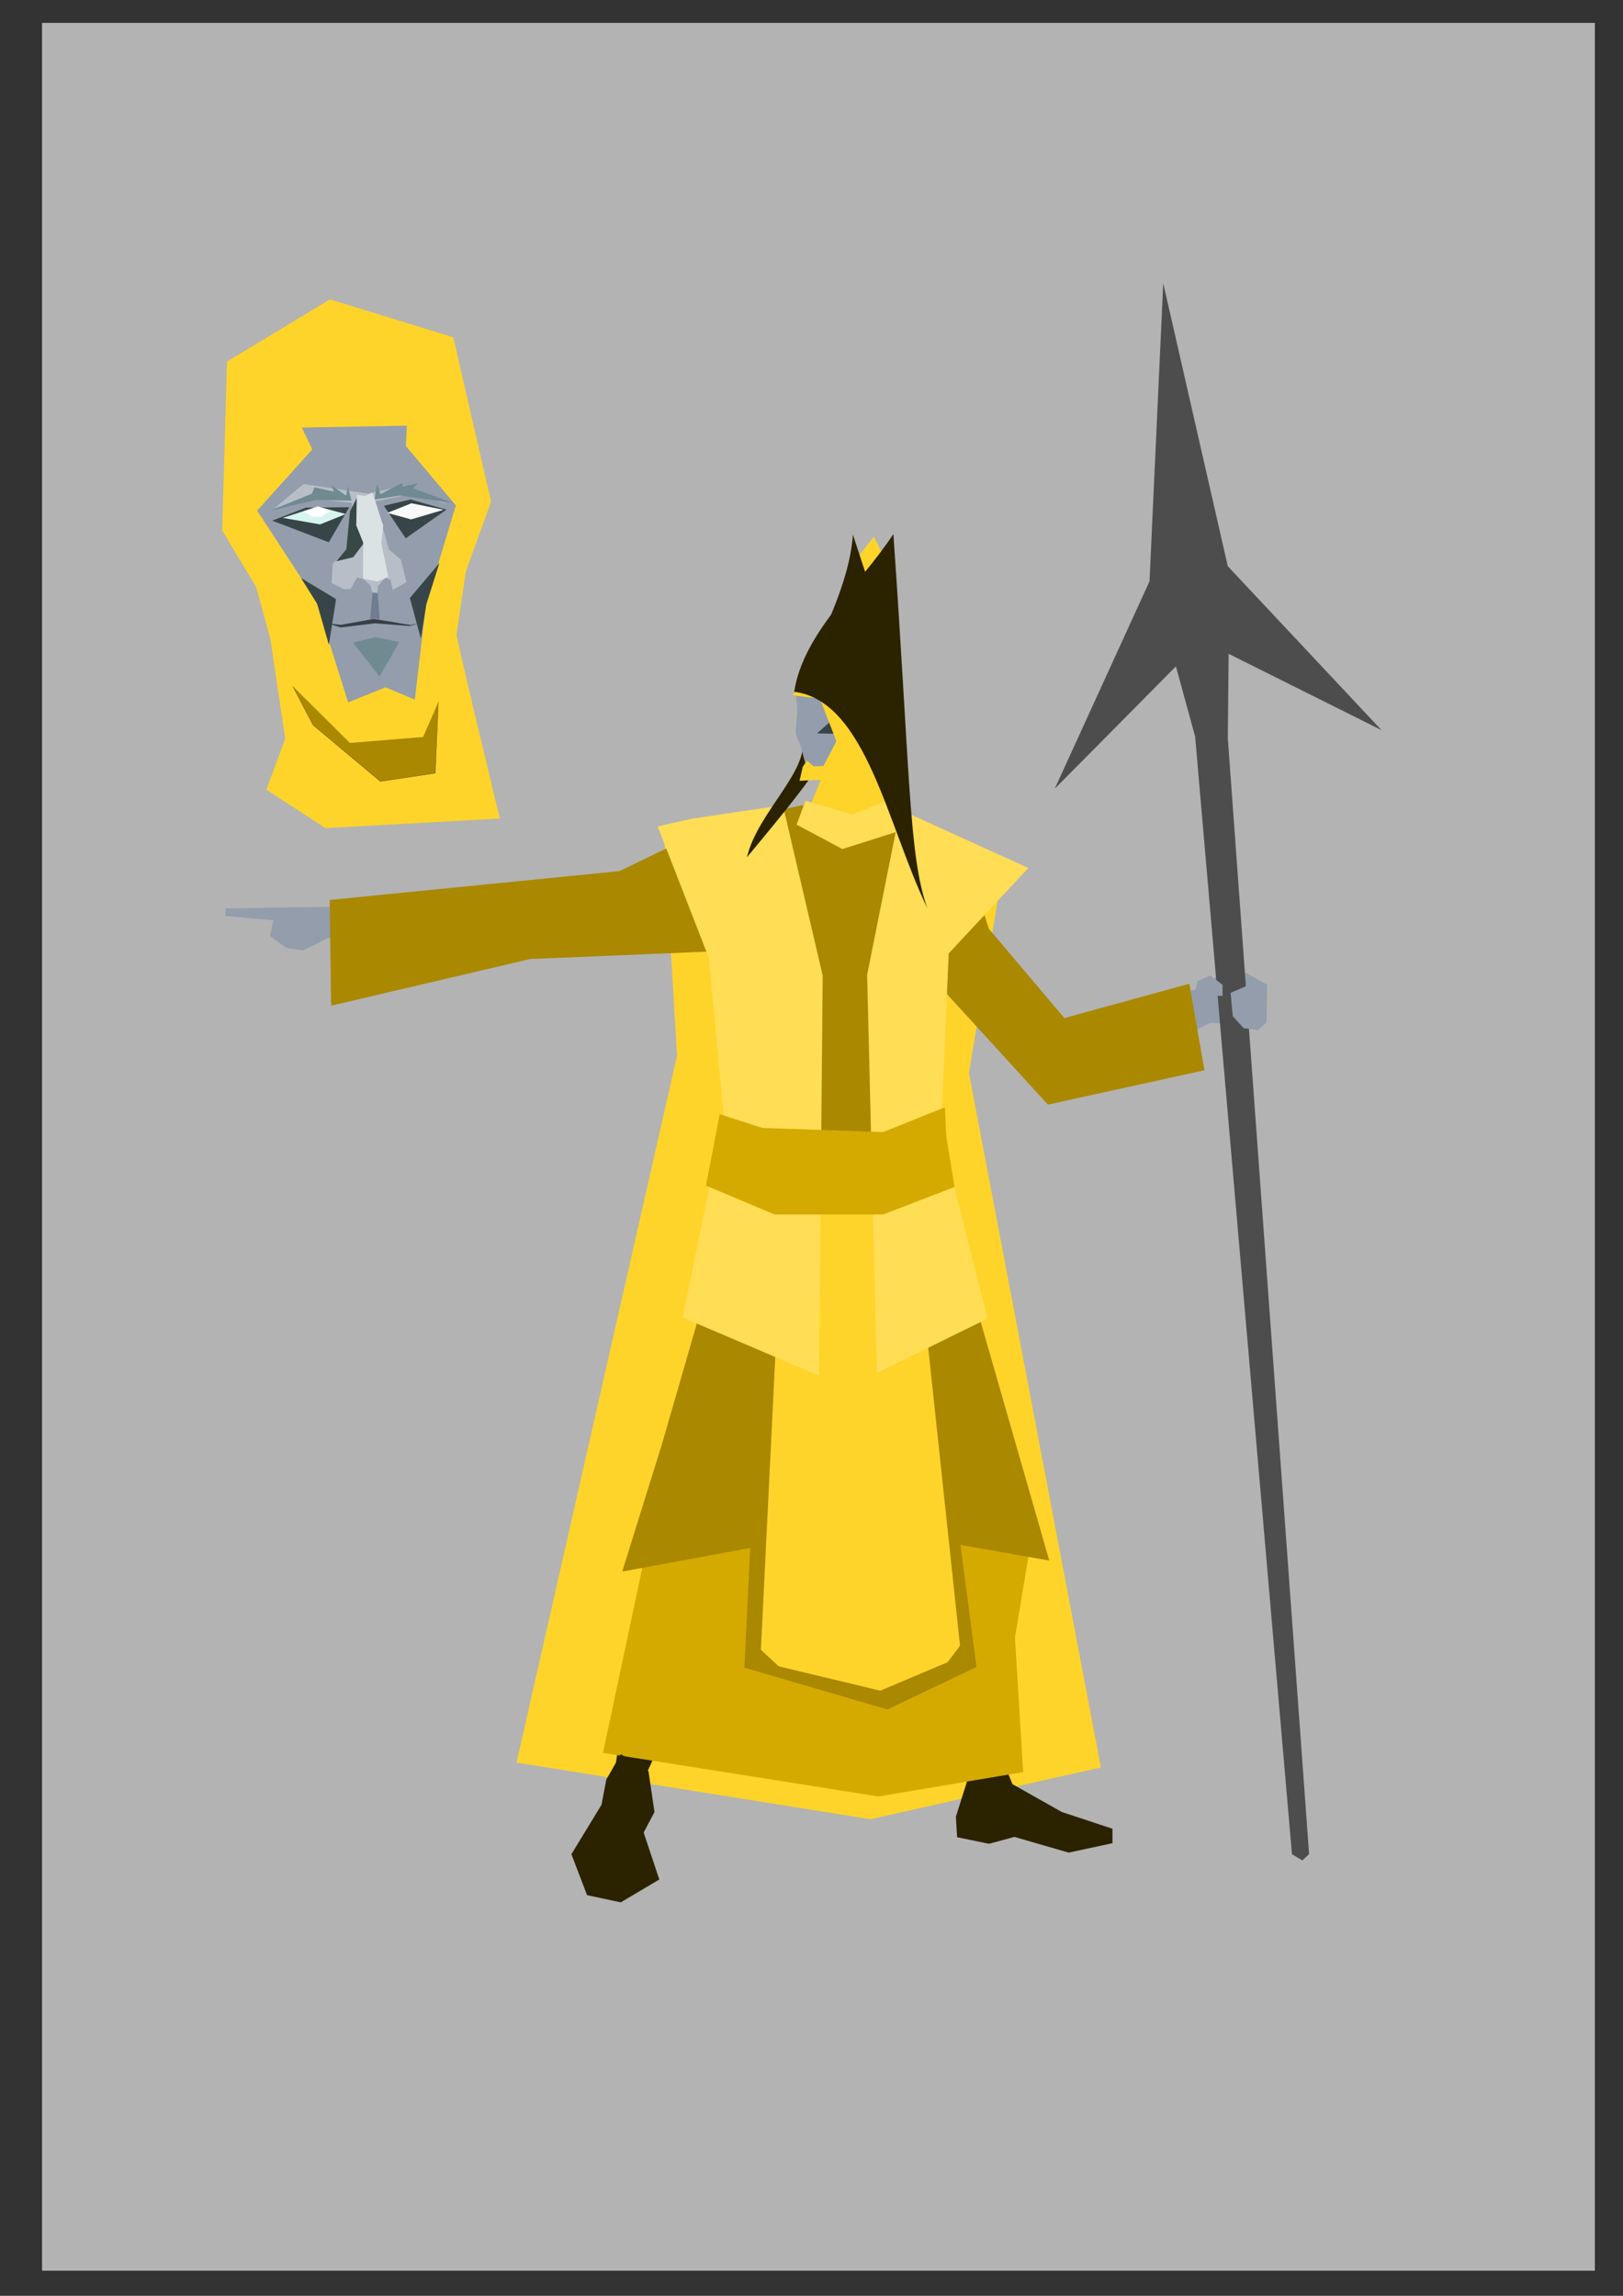 <?xml version="1.0" encoding="UTF-8" standalone="no"?>
<!-- Created with Inkscape (http://www.inkscape.org/) -->

<svg
   xmlns:dc="http://purl.org/dc/elements/1.1/"
   xmlns:cc="http://creativecommons.org/ns#"
   xmlns:rdf="http://www.w3.org/1999/02/22-rdf-syntax-ns#"
   xmlns:svg="http://www.w3.org/2000/svg"
   xmlns="http://www.w3.org/2000/svg"
   xmlns:sodipodi="http://sodipodi.sourceforge.net/DTD/sodipodi-0.dtd"
   xmlns:inkscape="http://www.inkscape.org/namespaces/inkscape"
   width="210mm"
   height="297mm"
   viewBox="0 0 744.094 1052.362"
   id="svg5104"
   version="1.1"
   inkscape:version="0.91 r13725"
   sodipodi:docname="Evil_prist.svg">
  <rect x="0" y="0" width="744.094" height="1052.362" fill="#333333" stroke="none"/>
  <defs
     id="defs5106" />
  <sodipodi:namedview
     id="base"
     pagecolor="#ffffff"
     bordercolor="#666666"
     borderopacity="1.0"
     inkscape:pageopacity="0.0"
     inkscape:pageshadow="2"
     inkscape:zoom="0.175"
     inkscape:cx="-71.475577"
     inkscape:cy="624.80457"
     inkscape:document-units="px"
     inkscape:current-layer="layer1"
     showgrid="false"
     inkscape:window-width="1366"
     inkscape:window-height="664"
     inkscape:window-x="-8"
     inkscape:window-y="1016"
     inkscape:window-maximized="1" />
  <g
     inkscape:label="Layer 1"
     inkscape:groupmode="layer"
     id="layer1">
    <rect
       style="opacity:1;fill:#b3b3b3;fill-opacity:1;fill-rule:nonzero;stroke:#000000;stroke-width:0.179;stroke-linecap:round;stroke-linejoin:round;stroke-miterlimit:4;stroke-dasharray:none;stroke-dashoffset:0;stroke-opacity:1"
       id="rect4495-9"
       width="712.242"
       height="1030.688"
       x="19.089"
       y="10.358"
       inkscape:export-xdpi="12.600123"
       inkscape:export-ydpi="12.600123" />
    <path
       style="fill:#ffd42a;fill-opacity:1;fill-rule:evenodd;stroke:none;stroke-width:1px;stroke-linecap:butt;stroke-linejoin:miter;stroke-opacity:1"
       d="m 121.498,276.348 9.277,62.323 -8.647,23.297 27.071,17.628 79.954,-4.407 c 0,0 -20.775,-85.62 -20.775,-88.768 l 0,-35.885 -28.96,25.812 z"
       id="path5032"
       inkscape:connector-curvature="0"
       sodipodi:nodetypes="cccccsccc"
       inkscape:export-xdpi="12"
       inkscape:export-ydpi="12" />
    <path
       style="fill:#aa8800;fill-opacity:1;fill-rule:evenodd;stroke:#000000;stroke-width:0.078px;stroke-linecap:butt;stroke-linejoin:miter;stroke-opacity:1"
       d="m 129.053,304.679 14.48,27.701 30.848,25.812 25.182,-3.777 1.889,-44.069 -21.405,18.887 z"
       id="path5034"
       inkscape:connector-curvature="0"
       inkscape:export-xdpi="12"
       inkscape:export-ydpi="12" />
    <path
       style="fill:#ffd42a;fill-opacity:1;fill-rule:evenodd;stroke:none;stroke-width:1px;stroke-linecap:butt;stroke-linejoin:miter;stroke-opacity:1"
       d="m 101.863,243.187 15.581,25.82 10.824,39.646 32.138,31.895 33.576,-2.725 12.532,-28.671 7.087,-47.268 11.543,-31.931 -17.33,-75.354 -56.536,-17.362 -47.188,28.491 z"
       id="path5028"
       inkscape:connector-curvature="0"
       sodipodi:nodetypes="cccccccccccc"
       inkscape:export-xdpi="12"
       inkscape:export-ydpi="12" />
    <path
       style="fill:#ffd42a;fill-rule:evenodd;stroke:none;stroke-width:1px;stroke-linecap:butt;stroke-linejoin:miter;stroke-opacity:1"
       d="m 304.291,380.251 6.116,103.653 -73.6,324.043 162.273,25.957 105.639,-23.744 -60.501,-318.404 15.936,-95.582 -77.659,5.445 z"
       id="path4421-2"
       inkscape:connector-curvature="0"
       sodipodi:nodetypes="ccccccccc"
       inkscape:export-xdpi="12.600123"
       inkscape:export-ydpi="12.600123" />
    <path
       style="fill:#989898;fill-opacity:0.989;fill-rule:evenodd;stroke:none;stroke-width:1px;stroke-linecap:butt;stroke-linejoin:miter;stroke-opacity:1"
       d="m 426.593,422.89 4.781,-32.377 8.083,2.628 9.648,18.493 2.412,18.493 16.976,16.001 24.833,32.241 -0.804,11.256 -16.884,2.412 -38.593,-41.809 -13.668,-3.216 z"
       id="path4295-1"
       inkscape:connector-curvature="0"
       sodipodi:nodetypes="cccccccccccc"
       inkscape:export-xdpi="12.600123"
       inkscape:export-ydpi="12.600123" />
    <path
       style="fill:#999999;fill-rule:evenodd;stroke:none;stroke-width:1px;stroke-linecap:butt;stroke-linejoin:miter;stroke-opacity:1"
       d="m 379.954,367.217 -40.837,18.419 14.899,105.2 -4.928,54.142 70.492,0.261 4.973,-49.735 8.378,-105.753 -36.101,-20.744 z"
       id="path4210-2"
       inkscape:connector-curvature="0"
       sodipodi:nodetypes="ccccccccc"
       inkscape:export-xdpi="12.600123"
       inkscape:export-ydpi="12.600123" />
    <path
       style="fill:#999999;fill-opacity:1;fill-rule:evenodd;stroke:none;stroke-width:1.064px;stroke-linecap:butt;stroke-linejoin:miter;stroke-opacity:1"
       d="m 341.935,383.808 -22.886,6.118 -17.504,9.827 -58.363,9.47 -10.408,4.589 4.343,7.018 -3.138,10.257 14.779,1.487 66.703,-2.21 c 0,0 17.135,1.284 21.581,1.075 4.447,-0.209 18.741,38.453 18.741,38.453 l 1.241,-49.477 z"
       id="path4281-7"
       inkscape:connector-curvature="0"
       sodipodi:nodetypes="cccccccccsccc"
       inkscape:export-xdpi="12.600123"
       inkscape:export-ydpi="12.600123" />
    <path
       style="fill:#999999;fill-rule:evenodd;stroke:none;stroke-width:1px;stroke-linecap:butt;stroke-linejoin:miter;stroke-opacity:1"
       d="m 377.871,347.714 c 2.202,10.643 -6.053,21.302 -10.14,29.009 12.787,8.627 33.972,5.284 38.965,-4.142 -4.482,-9.962 -7.541,-24.207 -2.383,-45.486 -9.346,-0.051 -18.348,4.378 -26.441,20.618 z"
       id="path4204-9"
       inkscape:connector-curvature="0"
       sodipodi:nodetypes="ccccc"
       inkscape:export-xdpi="12.600123"
       inkscape:export-ydpi="12.600123" />
    <path
       style="fill:#999999;fill-opacity:1;fill-rule:evenodd;stroke:none;stroke-width:1px;stroke-linecap:butt;stroke-linejoin:miter;stroke-opacity:1"
       d="m 353.256,515.772 -7.555,33.367 39.033,30.219 17.628,-1.259 22.664,-30.219 -5.036,-30.848 -33.996,0.63 z"
       id="path4273-1"
       inkscape:connector-curvature="0"
       sodipodi:nodetypes="cccccccc"
       inkscape:export-xdpi="12.600123"
       inkscape:export-ydpi="12.600123" />
    <path
       style="fill:#000000;fill-opacity:0;fill-rule:evenodd;stroke:none;stroke-width:1px;stroke-linecap:butt;stroke-linejoin:miter;stroke-opacity:1"
       d="m 312.965,681.346 -18.289,41.227 -13.189,88.462 13.85,5.037 23.666,-51.031 11.729,-34.958 3.638,-42.441 z"
       id="path4291-3"
       inkscape:connector-curvature="0"
       sodipodi:nodetypes="cccccccc"
       inkscape:export-xdpi="12.600123"
       inkscape:export-ydpi="12.600123" />
    <path
       style="fill:#999999;fill-opacity:1;fill-rule:evenodd;stroke:none;stroke-width:1px;stroke-linecap:butt;stroke-linejoin:miter;stroke-opacity:1"
       d="m 346.364,534.541 -12.997,48.663 -20.715,76.508 -1.231,12.662 0.128,12.337 12.772,8.658 13.8,-7.294 10.444,-16.229 33.978,-79.426 -6.15,-43.015 z"
       id="path4277-1"
       inkscape:connector-curvature="0"
       sodipodi:nodetypes="ccccccccccc"
       inkscape:export-xdpi="12.600123"
       inkscape:export-ydpi="12.600123" />
    <path
       style="fill:#999999;fill-opacity:1;fill-rule:evenodd;stroke:none;stroke-width:1px;stroke-linecap:butt;stroke-linejoin:miter;stroke-opacity:1"
       d="m 436.058,687.169 -7.644,55.443 17.388,75.349 11.332,-8.184 5.912,-88.253 2.639,-10.978 2.781,-11.571 -10.703,-22.664 -17.628,10.073 z"
       id="path4287-8"
       inkscape:connector-curvature="0"
       sodipodi:nodetypes="cccccccccc"
       inkscape:export-xdpi="12.600123"
       inkscape:export-ydpi="12.600123" />
    <path
       style="fill:#999999;fill-opacity:1;fill-rule:evenodd;stroke:none;stroke-width:1px;stroke-linecap:butt;stroke-linejoin:miter;stroke-opacity:1"
       d="m 402.083,562.963 16.648,-22.638 7.555,1.259 36.514,143.539 -12.591,13.85 -18.887,0 -11.354,-28.718 -31.456,-79.566 z"
       id="path4279-0"
       inkscape:connector-curvature="0"
       sodipodi:nodetypes="ccccccccc"
       inkscape:export-xdpi="12.600123"
       inkscape:export-ydpi="12.600123" />
    <path
       style="fill:#999999;fill-opacity:1;fill-rule:evenodd;stroke:none;stroke-width:0.897px;stroke-linecap:butt;stroke-linejoin:miter;stroke-opacity:1"
       d="m 377.71,537.543 -5.526,36.042 13.673,21.408 9.115,0 10.128,-21.408 1.474,-38.561 -8.609,-3.778 z"
       id="path4283-16"
       inkscape:connector-curvature="0"
       sodipodi:nodetypes="cccccccc"
       inkscape:export-xdpi="12.600123"
       inkscape:export-ydpi="12.600123" />
    <path
       style="fill:#2b2200;fill-opacity:1;fill-rule:evenodd;stroke:none;stroke-width:0.877px;stroke-linecap:butt;stroke-linejoin:miter;stroke-opacity:1"
       d="m 448.181,801.277 -9.939,31.472 0.552,9.387 14.627,3.025 11.645,-3.157 24.874,7.197 20.081,-4.305 0,-6.626 -23.204,-7.673 -22.624,-12.756 -7.73,-18.773 z"
       id="path4289-0"
       inkscape:connector-curvature="0"
       sodipodi:nodetypes="cccccccccccc"
       inkscape:export-xdpi="12.600123"
       inkscape:export-ydpi="12.600123" />
    <path
       style="fill:#2b2200;fill-opacity:1;fill-rule:evenodd;stroke:none;stroke-width:1px;stroke-linecap:butt;stroke-linejoin:miter;stroke-opacity:1"
       d="m 313.825,678.637 -18.289,41.227 -13.189,88.462 13.85,5.036 23.666,-51.031 11.728,-34.958 3.638,-42.441 z"
       id="path4291-9"
       inkscape:connector-curvature="0"
       sodipodi:nodetypes="cccccccc"
       inkscape:export-xdpi="12.600123"
       inkscape:export-ydpi="12.600123" />
    <path
       style="fill:#d4aa00;fill-rule:evenodd;stroke:none;stroke-width:1px;stroke-linecap:butt;stroke-linejoin:miter;stroke-opacity:1"
       d="m 297.855,702.751 -21.405,100.729 126.296,19.993 66.349,-11.179 -3.777,-61.697 7.555,-45.328 -20.146,-46.587 -90.656,12.591 z"
       id="path4399-0"
       inkscape:connector-curvature="0"
       sodipodi:nodetypes="ccccccccc"
       inkscape:export-xdpi="12.600123"
       inkscape:export-ydpi="12.600123" />
    <path
       style="fill:#2b2200;fill-opacity:1;fill-rule:evenodd;stroke:none;stroke-width:0.877px;stroke-linecap:butt;stroke-linejoin:miter;stroke-opacity:1"
       d="m 284.601,804.104 -6.625,11.594 -2.208,11.594 -13.802,22.636 7.177,18.771 15.459,3.313 17.667,-10.49 -7.177,-21.532 4.969,-9.386 -2.76,-18.771 z"
       id="path4293-6"
       inkscape:connector-curvature="0"
       inkscape:export-xdpi="12.600123"
       inkscape:export-ydpi="12.600123" />
    <path
       style="fill:#939dac;fill-opacity:1;fill-rule:evenodd;stroke:none;stroke-width:0.905px;stroke-linecap:butt;stroke-linejoin:miter;stroke-opacity:1"
       d="m 476.037,482.288 1.608,13.838 13.67,3.954 68.349,-33.607 -8.041,-7.908 0,-5.931 -72.369,18.451 -1.608,8.567 z"
       id="path4297-6"
       inkscape:connector-curvature="0"
       inkscape:export-xdpi="12.600123"
       inkscape:export-ydpi="12.600123" />
    <path
       style="fill:#939dac;fill-opacity:1;fill-rule:evenodd;stroke:none;stroke-width:1px;stroke-linecap:butt;stroke-linejoin:miter;stroke-opacity:1"
       d="m 548.278,454.541 11.655,-8.244 12.011,-0.083 7.762,8.825 0.802,9.966 -2.151,3.628 -2.025,1.765 -22.083,-1.644 -5.97,-7.675 z"
       id="path4299-5"
       inkscape:connector-curvature="0"
       sodipodi:nodetypes="cccccccccc"
       inkscape:export-xdpi="12.600123"
       inkscape:export-ydpi="12.600123" />
    <path
       inkscape:connector-curvature="0"
       style="fill:#4d4d4d;fill-rule:evenodd;stroke:none;stroke-width:1px;stroke-linecap:butt;stroke-linejoin:miter;stroke-opacity:1"
       d="m 533.31,129.853 -6.296,136.614 -43.44,95.063 55.546,-56.065 8.815,32.183 44.398,512.316 4.811,2.824 3.03,-2.932 -37.252,-511.389 0.367,-38.766 70.075,34.973 -70.466,-75.134 -29.589,-129.689 z"
       id="path4305-4"
       inkscape:export-xdpi="12.600123"
       inkscape:export-ydpi="12.600123" />
    <path
       style="fill:#939dac;fill-opacity:1;fill-rule:evenodd;stroke:none;stroke-width:1px;stroke-linecap:butt;stroke-linejoin:miter;stroke-opacity:1"
       d="m 571.304,446.013 1.421,5.401 -8.528,3.695 0.989,10.686 4.955,5.469 6.512,0.95 3.994,-3.443 0.322,-17.357 z"
       id="path4301-0"
       inkscape:connector-curvature="0"
       sodipodi:nodetypes="ccccccccc"
       inkscape:export-xdpi="12.600123"
       inkscape:export-ydpi="12.600123" />
    <path
       style="fill:#939dac;fill-opacity:1;fill-rule:evenodd;stroke:none;stroke-width:1px;stroke-linecap:butt;stroke-linejoin:miter;stroke-opacity:1"
       d="m 549.033,449.786 5.783,-2.636 5.685,4.264 0,5.117 -13.091,-0.353 z"
       id="path4303-7"
       inkscape:connector-curvature="0"
       sodipodi:nodetypes="cccccc"
       inkscape:export-xdpi="12.600123"
       inkscape:export-ydpi="12.600123" />
    <path
       style="fill:#999999;fill-opacity:1;fill-rule:evenodd;stroke:none;stroke-width:1.064px;stroke-linecap:butt;stroke-linejoin:miter;stroke-opacity:1"
       d="m 242.048,425.369 -8.827,-13.492 -77.366,3.277 -4.769,4.108 0.346,4.132 2.217,3.279 7.747,4.498 69.222,5.788 z"
       id="path4309-0"
       inkscape:connector-curvature="0"
       sodipodi:nodetypes="ccccccccc"
       inkscape:export-xdpi="12.600123"
       inkscape:export-ydpi="12.600123" />
    <path
       style="fill:#939dac;fill-opacity:1;fill-rule:evenodd;stroke:none;stroke-width:1.154px;stroke-linecap:butt;stroke-linejoin:miter;stroke-opacity:1"
       d="m 152.517,415.679 -49.021,0.726 -0.182,3.45 21.969,1.997 -1.453,7.262 7.626,5.447 7.626,1.089 10.894,-5.447 11.257,-2.542 -3.994,-7.989 z"
       id="path4387-8"
       inkscape:connector-curvature="0"
       sodipodi:nodetypes="ccccccccccc"
       inkscape:export-xdpi="12.600123"
       inkscape:export-ydpi="12.600123" />
    <path
       style="fill:#aa8800;fill-opacity:1;fill-rule:evenodd;stroke:none;stroke-width:1px;stroke-linecap:butt;stroke-linejoin:miter;stroke-opacity:1"
       d="m 387.882,603.911 39.662,101.989 53.513,9.443 -48.476,-168.722 -8.184,-7.555 -34.626,4.407 z"
       id="path4397-2"
       inkscape:connector-curvature="0"
       inkscape:export-xdpi="12.600123"
       inkscape:export-ydpi="12.600123" />
    <path
       style="fill:#aa8800;fill-rule:evenodd;stroke:none;stroke-width:1px;stroke-linecap:butt;stroke-linejoin:miter;stroke-opacity:1"
       d="m 367.736,369.085 -39.006,8.572 -44.725,21.647 -132.837,13.221 0.63,48.476 91.286,-21.405 90.656,-3.777 5.036,96.323 -3.777,7.555 89.397,9.443 7.555,-6.925 -5.037,-6.925 6.925,-79.954 46.587,50.994 71.77,-15.739 -6.925,-39.662 -57.29,15.739 -34.626,-40.921 -11.962,-37.144 -34.626,-14.48 -23.294,3.777 z"
       id="path4393-8"
       inkscape:connector-curvature="0"
       sodipodi:nodetypes="cccccccccccccccccccccc"
       inkscape:export-xdpi="12.600123"
       inkscape:export-ydpi="12.600123" />
    <path
       style="fill:#aa8800;fill-opacity:1;fill-rule:evenodd;stroke:none;stroke-width:1px;stroke-linecap:butt;stroke-linejoin:miter;stroke-opacity:1"
       d="m 341.925,528.993 -38.403,132.837 -18.257,58.549 64.845,-11.962 71.77,-32.107 -19.516,-139.133 z"
       id="path4395-6"
       inkscape:connector-curvature="0"
       sodipodi:nodetypes="ccccccc"
       inkscape:export-xdpi="12.600123"
       inkscape:export-ydpi="12.600123" />
    <path
       style="fill:#aa8800;fill-opacity:1;fill-rule:evenodd;stroke:none;stroke-width:1px;stroke-linecap:butt;stroke-linejoin:miter;stroke-opacity:1"
       d="m 351.997,543.473 -10.703,220.975 65.537,19.138 40.858,-19.453 -28.96,-220.66 -28.96,3.777 z"
       id="path4415-4"
       inkscape:connector-curvature="0"
       sodipodi:nodetypes="ccccccc"
       inkscape:export-xdpi="12.600123"
       inkscape:export-ydpi="12.600123" />
    <path
       style="fill:#ffd42a;fill-opacity:1;fill-rule:evenodd;stroke:none;stroke-width:1px;stroke-linecap:butt;stroke-linejoin:miter;stroke-opacity:1"
       d="m 358.923,551.028 -10.073,205.236 8.184,7.555 46.54,11.163 30.896,-13.052 5.666,-7.555 -22.035,-206.495 -21.405,5.666 z"
       id="path4417-2"
       inkscape:connector-curvature="0"
       sodipodi:nodetypes="ccccccccc"
       inkscape:export-xdpi="12.600123"
       inkscape:export-ydpi="12.600123" />
    <path
       style="fill:#ffdd55;fill-rule:evenodd;stroke:none;stroke-width:1px;stroke-linecap:butt;stroke-linejoin:miter;stroke-opacity:1"
       d="m 301.506,378.789 16.156,-3.583 41.26,-6.121 18.257,78.065 -1.646,183.462 -62.569,-26.702 18.887,-91.916 -6.925,-73.029 z"
       id="path4401-9"
       inkscape:connector-curvature="0"
       sodipodi:nodetypes="ccccccccc"
       inkscape:export-xdpi="12.600123"
       inkscape:export-ydpi="12.600123" />
    <path
       style="fill:#2b2200;fill-rule:evenodd;stroke:none;stroke-width:1px;stroke-linecap:butt;stroke-linejoin:miter;stroke-opacity:1"
       d="m 367.828,337.759 c 3.571,15.463 -20.514,34.467 -25.374,55.201 23.582,-28.571 47.973,-56.514 57.426,-92.149 z"
       id="path4391-5"
       inkscape:connector-curvature="0"
       sodipodi:nodetypes="cccc"
       inkscape:export-xdpi="12.600123"
       inkscape:export-ydpi="12.600123" />
    <path
       style="fill:#ffdd55;fill-opacity:1;fill-rule:evenodd;stroke:none;stroke-width:1px;stroke-linecap:butt;stroke-linejoin:miter;stroke-opacity:1"
       d="m 412.693,371.165 -15.136,75.678 4.452,182.518 50.749,-24.929 -21.368,-84.581 3.561,-82.801 36.504,-39.175 z"
       id="path4403-5"
       inkscape:connector-curvature="0"
       sodipodi:nodetypes="cccccccc"
       inkscape:export-xdpi="12.600123"
       inkscape:export-ydpi="12.600123" />
    <path
       style="fill:#939dac;fill-opacity:1;fill-rule:evenodd;stroke:none;stroke-width:1.078px;stroke-linecap:butt;stroke-linejoin:miter;stroke-opacity:1"
       d="m 367.428,343.206 c -0.601,-3.214 -2.705,-5.079 -2.585,-8.112 0.136,-3.417 1.012,-9.363 0.483,-12.45 -2.357,-13.768 6.789,-21.383 23.264,-23.485 7.698,0.132 12.606,4.31 16.417,11.671 10.675,24.701 -8.755,35.86 -23.056,41.633 -12.323,5.854 -12.231,-1.134 -14.524,-9.257 z"
       id="path4202-1"
       inkscape:connector-curvature="0"
       sodipodi:nodetypes="csscccc"
       inkscape:export-xdpi="12.600123"
       inkscape:export-ydpi="12.600123" />
    <path
       style="fill:#374548;fill-opacity:1;fill-rule:evenodd;stroke:none;stroke-width:1px;stroke-linecap:butt;stroke-linejoin:miter;stroke-opacity:1"
       d="m 382.45,329.231 -7.869,6.925 12.276,0.315 z"
       id="path5005"
       inkscape:connector-curvature="0"
       inkscape:export-xdpi="12"
       inkscape:export-ydpi="12" />
    <path
       style="fill:#ffd42a;fill-rule:evenodd;stroke:none;stroke-width:1px;stroke-linecap:butt;stroke-linejoin:miter;stroke-opacity:1"
       d="m 363.644,318.721 12.276,1.574 7.555,19.516 -5.981,11.332 -4.416,0.147 -3.113,-2.582 -1.915,2.75 -1.504,6.448 9.765,-0.483 -7.316,18.273 13.536,7.555 27.071,-6.61 -6.296,-34.941 7.555,-18.257 -11.017,-25.812 -28.96,3.148 z"
       id="path4405-1"
       inkscape:connector-curvature="0"
       sodipodi:nodetypes="ccccccccccccccccc"
       inkscape:export-xdpi="12.600123"
       inkscape:export-ydpi="12.600123" />
    <path
       style="fill:#ffdd55;fill-opacity:1;fill-rule:evenodd;stroke:none;stroke-width:1px;stroke-linecap:butt;stroke-linejoin:miter;stroke-opacity:1"
       d="m 369.321,367.039 -4.106,10.958 20.99,11.197 26.444,-8.382 0.043,-16.102 -21.998,8.609 z"
       id="path4411-6"
       inkscape:connector-curvature="0"
       sodipodi:nodetypes="ccccccc"
       inkscape:export-xdpi="12.600123"
       inkscape:export-ydpi="12.600123" />
    <path
       style="fill:#ffd42a;fill-opacity:1;fill-rule:evenodd;stroke:none;stroke-width:1px;stroke-linecap:butt;stroke-linejoin:miter;stroke-opacity:1"
       d="m 393.234,255.45 7.397,-9.443 5.823,11.804 -9.443,11.175 -3.305,-13.063 z"
       id="path4409-4"
       inkscape:connector-curvature="0"
       inkscape:export-xdpi="12.600123"
       inkscape:export-ydpi="12.600123" />
    <path
       style="fill:#2b2200;fill-rule:evenodd;stroke:none;stroke-width:1px;stroke-linecap:butt;stroke-linejoin:miter;stroke-opacity:1"
       d="m 364.116,317.102 c 4.114,-26.964 29.767,-48.468 45.461,-72.274 7.641,108.099 6.994,147.927 15.581,171.389 -18.179,-37.194 -27.929,-94.987 -61.042,-99.115 z"
       id="path4389-4"
       inkscape:connector-curvature="0"
       sodipodi:nodetypes="cccc"
       inkscape:export-xdpi="12.600123"
       inkscape:export-ydpi="12.600123" />
    <path
       style="fill:#2b2200;fill-opacity:1;fill-rule:evenodd;stroke:none;stroke-width:1px;stroke-linecap:butt;stroke-linejoin:miter;stroke-opacity:1"
       d="m 367.422,313.055 c 9.369,-22.664 22.002,-45.328 23.608,-67.992 l 6.925,21.09 z"
       id="path4407-5"
       inkscape:connector-curvature="0"
       sodipodi:nodetypes="cccc"
       inkscape:export-xdpi="12.600123"
       inkscape:export-ydpi="12.600123" />
    <path
       style="fill:#d4aa00;fill-opacity:1;fill-rule:evenodd;stroke:none;stroke-width:1px;stroke-linecap:butt;stroke-linejoin:miter;stroke-opacity:1"
       d="m 329.963,510.736 19.516,6.296 55.401,1.889 28.33,-11.332 0.63,13.221 3.777,23.294 -32.737,12.591 -49.735,0 -31.478,-13.221 z"
       id="path4413-4"
       inkscape:connector-curvature="0"
       inkscape:export-xdpi="12.600123"
       inkscape:export-ydpi="12.600123" />
    <path
       style="fill:#939dac;fill-rule:evenodd;stroke:none;stroke-width:1px;stroke-linecap:butt;stroke-linejoin:miter;stroke-opacity:1"
       d="m 143.174,206.016 -25.285,28.045 27.155,41.623 14.569,46.288 17.128,-6.925 13.444,5.666 5.092,-43.5 13.708,-45.578 -22.897,-27.177 0.458,-9.348 -48.18,0.89 z"
       id="path4955"
       inkscape:connector-curvature="0"
       sodipodi:nodetypes="cccccccccccc"
       inkscape:export-xdpi="12"
       inkscape:export-ydpi="12" />
    <path
       style="fill:#373e48;fill-rule:evenodd;stroke:none;stroke-width:1px;stroke-linecap:butt;stroke-linejoin:miter;stroke-opacity:1"
       d="m 150.463,285.842 5.875,0.577 14.971,-2.722 16.788,2.771 4.802,-0.879 -5.198,1.369 -15.725,-1.258 -15.712,1.923 z"
       id="path4957"
       inkscape:connector-curvature="0"
       sodipodi:nodetypes="ccccccccc"
       inkscape:export-xdpi="12"
       inkscape:export-ydpi="12" />
    <path
       style="fill:#b7bec8;fill-rule:evenodd;stroke:none;stroke-width:1px;stroke-linecap:butt;stroke-linejoin:miter;stroke-opacity:1"
       d="m 161.424,230.505 -2.083,21.043 -6.759,6.779 -0.551,8.893 5.666,2.833 3.07,-0.096 2.911,-5.255 2.833,0.63 3.344,3.01 0.735,3.164 2.415,0.16 0.319,-3.156 3.261,-3.493 2.369,0.612 1.108,4.739 6.281,-3.463 -2.468,-10.221 -5.586,-4.841 -6.111,-22.082 17.313,-3.463 15.739,4.722 -19.831,-8.499 -16.369,3.777 -29.904,-4.407 -13.221,11.017 15.739,-4.407 z"
       id="path4959"
       inkscape:connector-curvature="0"
       sodipodi:nodetypes="ccccccccccccccccccccccccccc"
       inkscape:export-xdpi="12"
       inkscape:export-ydpi="12" />
    <path
       style="fill:#374845;fill-rule:evenodd;stroke:none;stroke-width:1px;stroke-linecap:butt;stroke-linejoin:miter;stroke-opacity:1"
       d="m 164.15,227.715 -0.236,12.512 2.754,8.893 -4.722,6.296 -7.831,1.865 4.684,-5.485 1.662,-17.407 3.689,-7.304 z"
       id="path5024"
       inkscape:connector-curvature="0"
       sodipodi:nodetypes="ccccccccc"
       inkscape:export-xdpi="12"
       inkscape:export-ydpi="12" />
    <path
       style="fill:#dbe2e3;fill-rule:evenodd;stroke:none;stroke-width:1px;stroke-linecap:butt;stroke-linejoin:miter;stroke-opacity:1"
       d="m 170.749,225.788 4.93,15.155 -0.825,8.198 3.132,15.192 -4.894,2.262 -6.68,-1.372 0.13,-16.433 -3.203,-7.952 0.258,-14.014 3.7,0.515 z"
       id="path4961"
       inkscape:connector-curvature="0"
       sodipodi:nodetypes="ccccccccccc"
       inkscape:export-xdpi="12"
       inkscape:export-ydpi="12" />
    <path
       style="fill:#6f7c91;fill-rule:evenodd;stroke:none;stroke-width:1px;stroke-linecap:butt;stroke-linejoin:miter;stroke-opacity:1"
       d="m 173.122,271.942 0.952,11.923 -2.32,-0.445 -2.003,0.334 1.01,-11.97 z"
       id="path4963"
       inkscape:connector-curvature="0"
       sodipodi:nodetypes="cccccc"
       inkscape:export-xdpi="12"
       inkscape:export-ydpi="12" />
    <path
       style="fill:#374548;fill-rule:evenodd;stroke:none;stroke-width:1.062px;stroke-linecap:butt;stroke-linejoin:miter;stroke-opacity:1"
       d="m 124.816,238.652 15.439,-5.978 19.875,-0.157 -9.405,16.046 z"
       id="path4965"
       inkscape:connector-curvature="0"
       inkscape:export-xdpi="12"
       inkscape:export-ydpi="12" />
    <path
       style="fill:#374548;fill-rule:evenodd;stroke:none;stroke-width:1px;stroke-linecap:butt;stroke-linejoin:miter;stroke-opacity:1"
       d="m 175.983,231.836 10.016,14.913 18.697,-13.132 -16.471,-4.674 z"
       id="path4967"
       inkscape:connector-curvature="0"
       inkscape:export-xdpi="12"
       inkscape:export-ydpi="12" />
    <path
       style="fill:#6f8a91;fill-rule:evenodd;stroke:none;stroke-width:1px;stroke-linecap:butt;stroke-linejoin:miter;stroke-opacity:1"
       d="m 161.79,294.606 10.23,-2.518 11.017,2.203 -8.971,15.739 z"
       id="path4969"
       inkscape:connector-curvature="0"
       inkscape:export-xdpi="12"
       inkscape:export-ydpi="12" />
    <path
       style="fill:#6f8a91;fill-opacity:1;fill-rule:evenodd;stroke:none;stroke-width:1px;stroke-linecap:butt;stroke-linejoin:miter;stroke-opacity:1"
       d="m 171.754,228.942 1.113,-7.123 1.558,4.674 10.016,-5.119 0.223,1.558 6.9,-1.335 -2.226,2.226 18.029,6.677 -24.039,-3.339 z"
       id="path4971"
       inkscape:connector-curvature="0"
       inkscape:export-xdpi="12"
       inkscape:export-ydpi="12" />
    <path
       style="fill:#6f8a91;fill-opacity:1;fill-rule:evenodd;stroke:none;stroke-width:1px;stroke-linecap:butt;stroke-linejoin:miter;stroke-opacity:1"
       d="m 161.12,229.479 -1.607,-6.547 -0.841,4.229 -6.504,-4.452 0.89,2.671 -8.903,-2.003 -1.113,2.894 -19.142,7.79 20.923,-4.897 z"
       id="path4973"
       inkscape:connector-curvature="0"
       sodipodi:nodetypes="cccccccccc"
       inkscape:export-xdpi="12"
       inkscape:export-ydpi="12" />
    <path
       style="fill:#374548;fill-opacity:1;fill-rule:evenodd;stroke:none;stroke-width:1px;stroke-linecap:butt;stroke-linejoin:miter;stroke-opacity:1"
       d="m 201.452,258.091 -13.536,16.054 5.036,18.572 2.518,-15.739 z"
       id="path4975"
       inkscape:connector-curvature="0"
       sodipodi:nodetypes="ccccc"
       inkscape:export-xdpi="12"
       inkscape:export-ydpi="12" />
    <path
       style="fill:#374548;fill-opacity:1;fill-rule:evenodd;stroke:none;stroke-width:1px;stroke-linecap:butt;stroke-linejoin:miter;stroke-opacity:1"
       d="m 138.019,264.962 16.058,9.655 -3.305,20.933 -5.351,-18.729 z"
       id="path4977"
       inkscape:connector-curvature="0"
       sodipodi:nodetypes="ccccc"
       inkscape:export-xdpi="12"
       inkscape:export-ydpi="12" />
    <path
       style="fill:#f9f9f9;fill-rule:evenodd;stroke:none;stroke-width:0.962px;stroke-linecap:butt;stroke-linejoin:miter;stroke-opacity:1"
       d="m 177.586,235.102 10.911,2.992 14.839,-4.409 -14.694,-2.992 z"
       id="path4979"
       inkscape:connector-curvature="0"
       inkscape:export-xdpi="12"
       inkscape:export-ydpi="12" />
    <path
       style="fill:#d7f4ee;fill-rule:evenodd;stroke:none;stroke-width:1.077px;stroke-linecap:butt;stroke-linejoin:miter;stroke-opacity:1"
       d="m 158.515,235.633 -11.755,4.742 -17.086,-2.975 15.964,-5.233 z"
       id="path4979-9"
       inkscape:connector-curvature="0"
       inkscape:export-xdpi="12"
       inkscape:export-ydpi="12" />
    <path
       style="fill:#ffffff;fill-rule:evenodd;stroke:none;stroke-width:1px;stroke-linecap:butt;stroke-linejoin:miter;stroke-opacity:1"
       d="m 139.09,234.395 4.285,2.56 3.784,0 4.452,-2.894 -5.787,-1.892 z"
       id="path5007"
       inkscape:connector-curvature="0"
       sodipodi:nodetypes="cccccc"
       inkscape:export-xdpi="12"
       inkscape:export-ydpi="12" />
  </g>
</svg>
